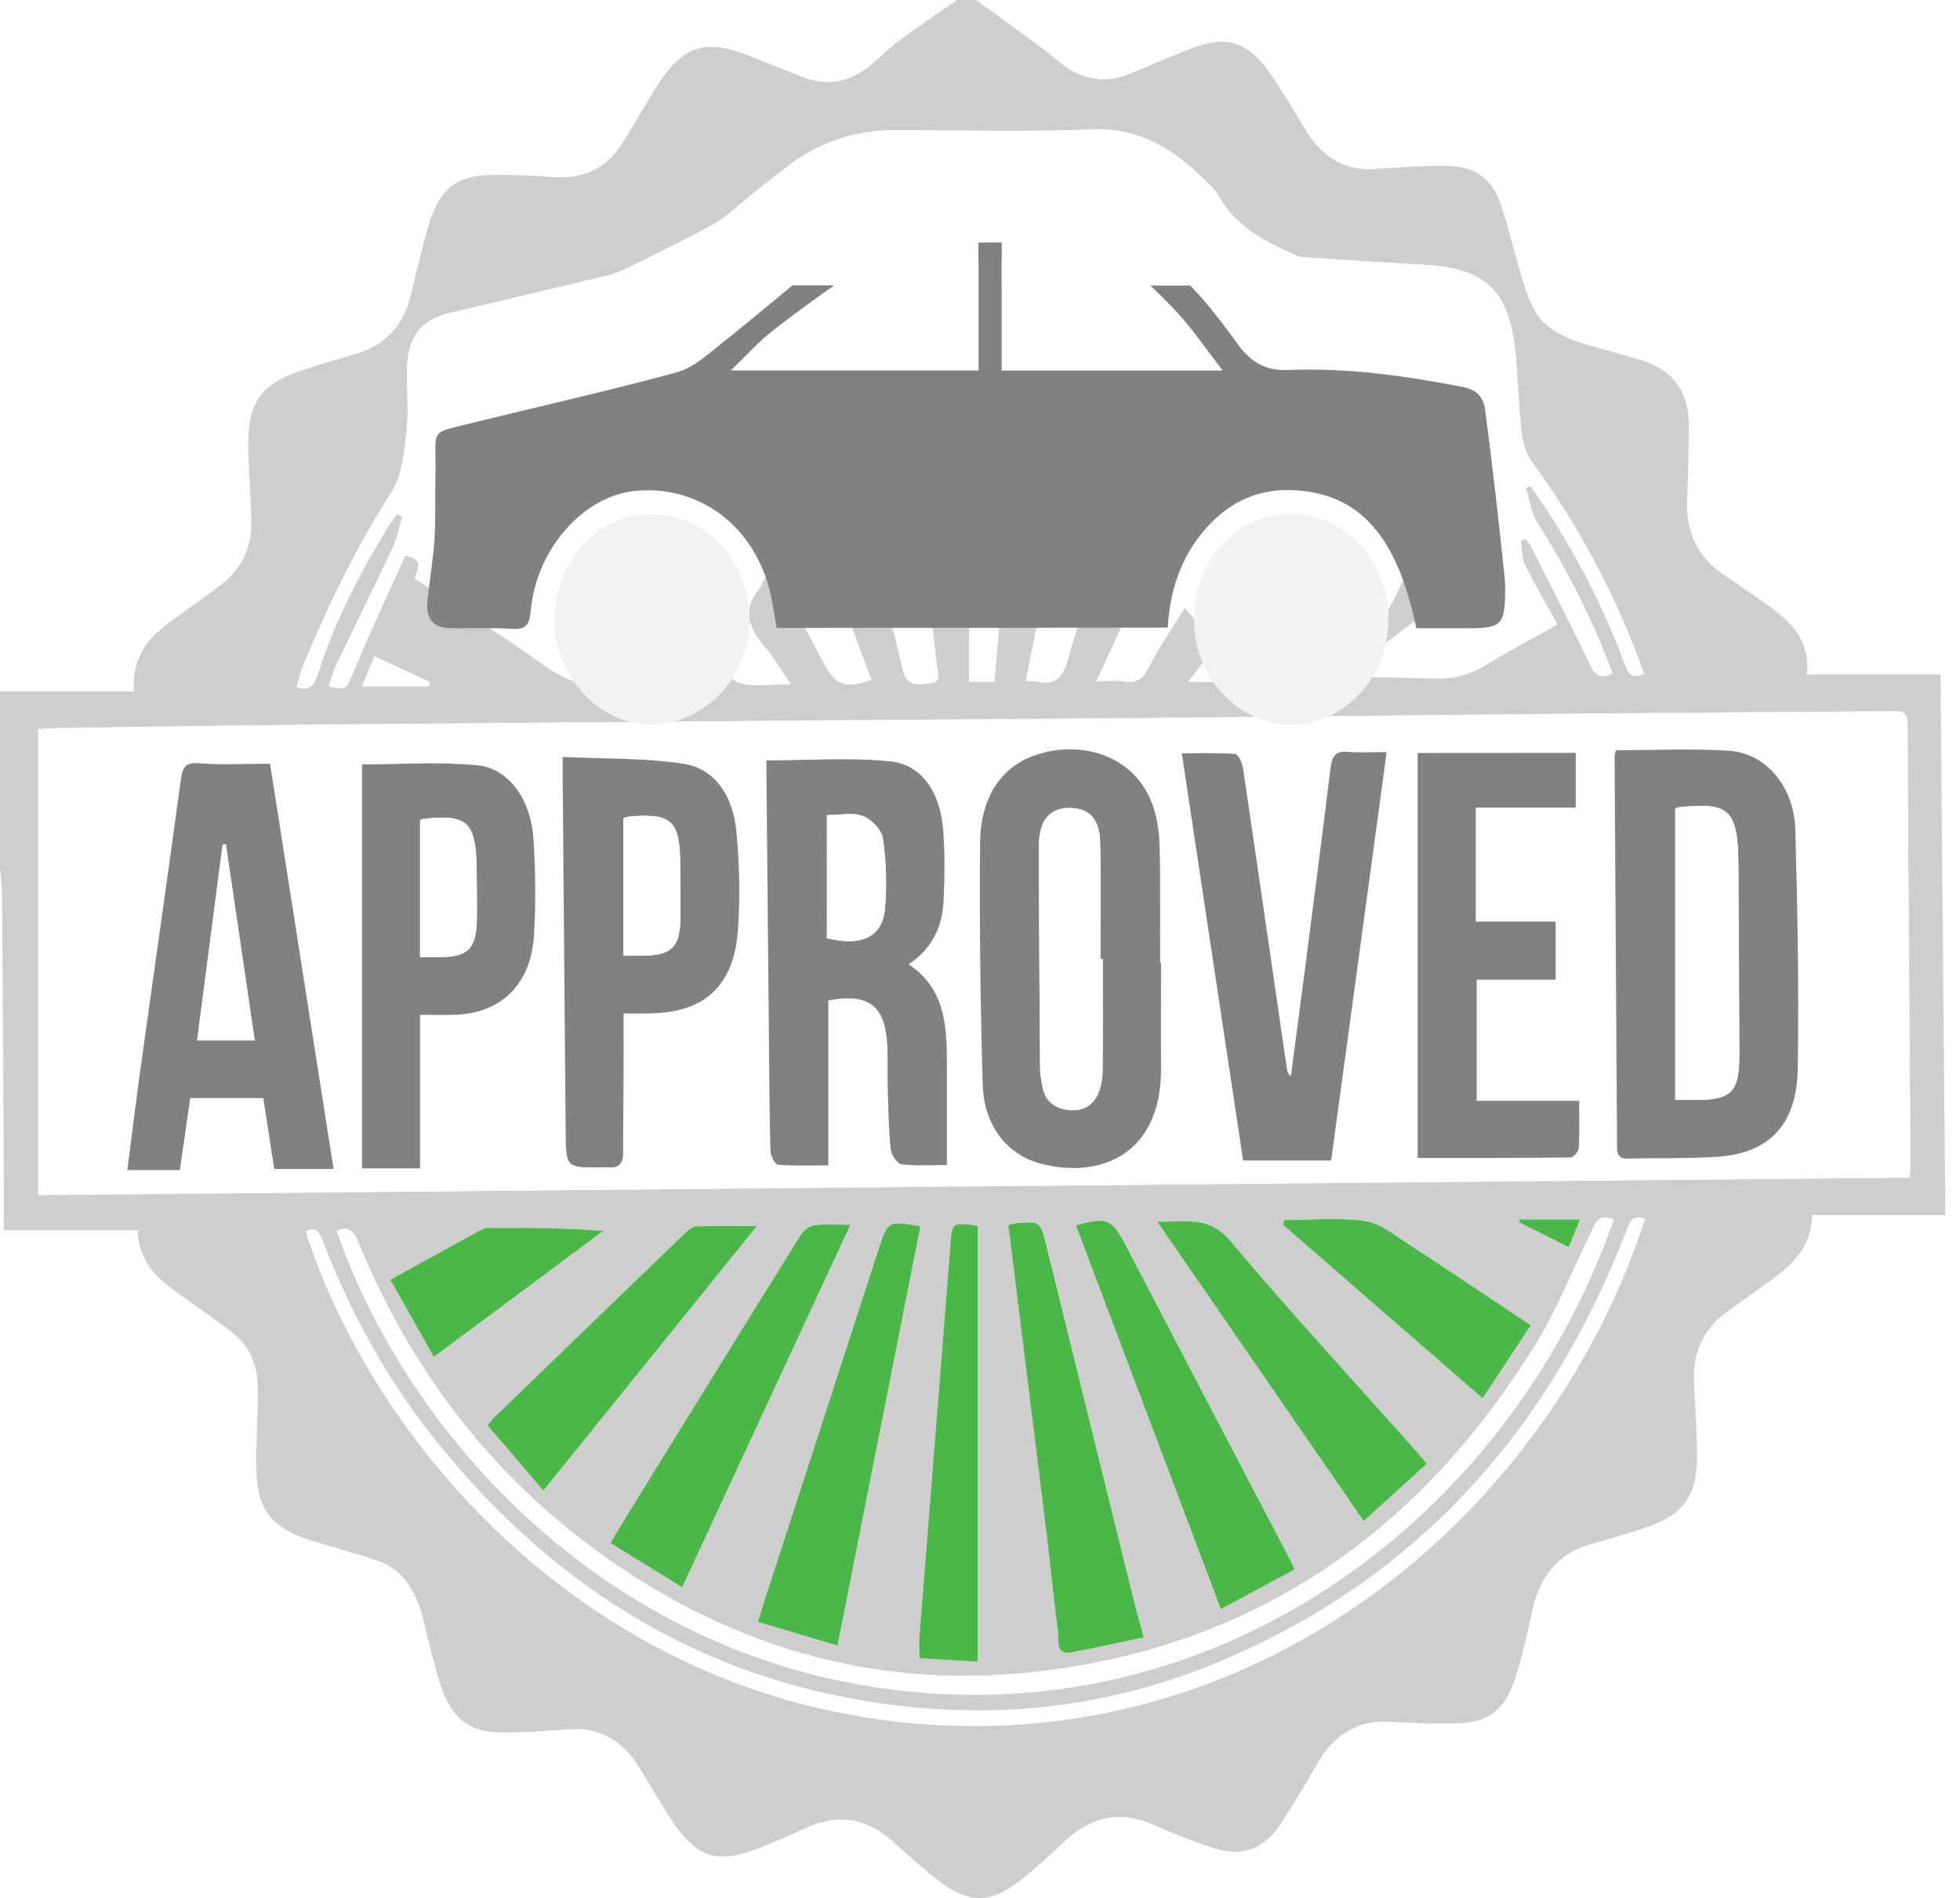 <svg width="95" height="92" viewBox="0 0 95 92" fill="none" xmlns="http://www.w3.org/2000/svg">
<path d="M0 42.02C0 39.187 0 36.353 0 33.514C2.142 33.514 4.288 33.514 6.486 33.514C6.389 31.851 7.178 30.936 8.187 30.187C9.032 29.56 9.898 28.967 10.739 28.324C11.732 27.564 12.224 26.511 12.183 25.191C12.148 24.026 12.055 22.862 12.035 21.698C12.004 19.568 12.583 18.681 14.463 18.01C15.411 17.672 16.384 17.428 17.348 17.123C18.685 16.702 19.556 15.787 19.914 14.306C20.191 13.153 20.457 11.994 20.796 10.863C21.293 9.183 22.128 8.512 23.742 8.484C24.741 8.467 25.745 8.495 26.739 8.578C28.153 8.695 29.321 8.262 30.146 6.97C30.684 6.127 31.176 5.246 31.703 4.392C33.071 2.185 34.106 1.824 36.396 2.739C37.262 3.083 38.123 3.438 38.999 3.765C40.193 4.209 41.274 3.942 42.252 3.122C42.678 2.767 43.067 2.351 43.508 2.024C44.45 1.331 45.419 0.671 46.382 0C46.689 0 46.996 0 47.304 0C48.38 0.782 49.461 1.564 50.532 2.351C50.808 2.556 51.064 2.784 51.331 3C52.397 3.876 53.554 4.087 54.81 3.56C55.788 3.15 56.767 2.723 57.755 2.346C59.492 1.691 60.486 2.013 61.588 3.599C62.203 4.486 62.746 5.434 63.314 6.355C64.108 7.635 65.184 8.284 66.634 8.19C67.787 8.112 68.94 8.035 70.093 8.035C71.215 8.04 72.188 8.473 72.649 9.665C72.982 10.53 73.192 11.445 73.448 12.343C74.253 15.166 74.324 15.992 77.332 16.829C78.1 17.045 78.874 17.245 79.637 17.489C81.046 17.949 81.861 18.942 81.856 20.589C81.851 21.808 81.825 23.034 81.774 24.254C81.712 25.812 82.296 26.993 83.5 27.83C84.192 28.307 84.894 28.773 85.58 29.261C86.723 30.071 87.758 30.958 87.573 32.693C89.766 32.693 91.882 32.693 94.054 32.693C94.131 41.416 94.213 50.088 94.29 58.899C92.092 58.899 89.976 58.899 87.84 58.899C87.778 60.474 86.871 61.289 85.877 62.026C85.135 62.575 84.371 63.091 83.633 63.64C82.583 64.427 82.055 65.509 82.107 66.906C82.153 68.07 82.245 69.235 82.255 70.399C82.281 72.468 81.661 73.388 79.837 74.015C78.956 74.32 78.064 74.58 77.173 74.824C75.6 75.257 74.652 76.322 74.278 78.029C74.043 79.111 73.797 80.192 73.474 81.24C72.982 82.848 72.178 83.497 70.63 83.535C69.555 83.563 68.474 83.519 67.398 83.458C65.799 83.364 64.636 84.079 63.811 85.543C63.248 86.535 62.658 87.517 62.033 88.46C61.234 89.663 60.123 90.012 58.831 89.585C57.853 89.258 56.885 88.886 55.937 88.46C54.277 87.705 52.842 88.055 51.526 89.319C50.834 89.979 50.122 90.628 49.374 91.204C47.995 92.269 46.94 92.263 45.552 91.199C44.758 90.589 44.004 89.918 43.251 89.241C41.976 88.094 40.597 87.9 39.081 88.593C38.276 88.964 37.467 89.319 36.647 89.629C34.736 90.361 33.717 90.007 32.538 88.199C32.005 87.384 31.519 86.53 31.006 85.698C30.202 84.395 29.111 83.713 27.63 83.818C26.554 83.896 25.478 83.979 24.402 83.979C22.748 83.979 21.882 83.319 21.339 81.628C21.006 80.586 20.77 79.504 20.498 78.434C20.166 77.098 19.515 76.05 18.239 75.623C17.209 75.279 16.164 75.007 15.129 74.68C13.003 74.015 12.383 73.1 12.419 70.704C12.434 69.568 12.496 68.425 12.496 67.289C12.496 66.202 12.122 65.265 11.297 64.616C10.554 64.028 9.77 63.496 8.997 62.953C7.869 62.154 6.732 61.367 6.665 59.626C4.488 59.626 2.377 59.626 0.184 59.626C0.184 58.522 0.19 57.502 0.184 56.481C0.159 52.068 0.128 47.648 0.097 43.234C0.092 42.841 0.031 42.43 0 42.02ZM92.564 57.08C92.579 56.714 92.599 56.498 92.599 56.282C92.548 49.229 92.487 42.17 92.456 35.117C92.451 34.484 92.174 34.473 91.739 34.479C87.543 34.518 83.347 34.534 79.151 34.573C70.897 34.651 62.648 34.739 54.395 34.817C50.808 34.85 47.222 34.867 43.636 34.895C34.152 34.967 24.664 35.039 15.181 35.128C11 35.166 6.819 35.239 2.639 35.3C2.341 35.305 2.044 35.338 1.85 35.349C1.85 42.913 1.85 50.365 1.85 57.929C32.154 57.64 62.315 57.363 92.564 57.08ZM79.683 32.649C78.356 28.912 76.543 25.518 74.263 22.407C73.996 22.047 73.822 21.542 73.766 21.082C73.628 19.929 73.576 18.759 73.494 17.594C73.254 14.151 72.137 12.992 68.955 12.831C67.013 12.731 65.072 12.593 63.13 12.465C63.032 12.46 62.935 12.426 62.843 12.387C61.367 11.739 59.928 11.04 59.047 9.471C58.852 9.127 58.524 8.861 58.242 8.584C56.726 7.109 55.071 6.177 52.909 6.271C49.753 6.41 46.592 6.321 43.436 6.31C41.443 6.305 39.639 6.898 38.031 8.168C37.452 8.628 36.868 9.083 36.289 9.543C35.735 9.981 35.223 10.508 34.618 10.846C33.281 11.595 31.903 12.255 30.53 12.931C30.182 13.103 29.823 13.264 29.454 13.352C26.903 13.968 24.346 14.567 21.79 15.171C20.411 15.498 19.766 16.308 19.73 17.849C19.704 18.875 19.817 19.918 19.704 20.932C19.587 21.93 19.484 23.062 18.982 23.843C17.307 26.461 15.939 29.244 14.74 32.139C14.586 32.505 14.499 32.904 14.371 33.303C15.027 33.547 15.257 33.142 15.401 32.682C16.205 30.137 17.414 27.825 18.772 25.59C18.915 25.352 19.084 25.136 19.243 24.908C19.325 24.953 19.412 24.997 19.494 25.047C19.346 25.54 19.259 26.067 19.044 26.522C18.126 28.474 17.174 30.409 16.241 32.355C16.108 32.638 16.036 32.959 15.934 33.27C16.83 33.47 16.769 33.425 17.174 32.455C17.957 30.57 18.833 28.729 19.643 26.932C20.591 27.11 20.227 27.62 20.099 28.036C22.235 29.461 24.361 30.808 26.416 32.278C27.43 33.004 28.45 33.348 29.654 33.231C30.499 33.154 31.355 33.215 32.339 33.215C32.021 32.843 31.847 32.644 31.703 32.472C32.426 32.266 33.112 32.139 33.748 31.867C34.178 31.684 34.434 31.717 34.746 32.089C35.085 32.488 35.459 33.02 35.889 33.12C36.606 33.292 37.385 33.165 38.323 33.165C37.841 32.461 37.518 31.889 37.108 31.407C36.325 30.497 35.894 29.594 36.827 28.507C36.893 28.429 36.898 28.296 36.96 28.207C37.088 28.024 37.231 27.858 37.365 27.686C37.523 27.847 37.728 27.98 37.831 28.18C38.517 29.45 39.178 30.736 39.855 32.011C40.5 33.237 40.889 33.392 42.237 32.954C41.591 31.241 40.951 29.533 40.259 27.692C40.925 27.692 41.458 27.725 41.986 27.681C42.467 27.642 42.657 27.853 42.77 28.34C43.082 29.743 43.446 31.135 43.779 32.533C43.979 33.359 44.609 33.142 45.091 33.115C45.675 33.081 45.439 32.555 45.398 32.205C45.234 30.73 45.044 29.256 44.86 27.742C45.598 27.742 46.254 27.742 46.976 27.742C46.976 29.522 46.976 31.257 46.976 33.048C47.411 33.048 47.78 33.048 48.195 33.048C48.349 31.246 48.492 29.511 48.641 27.742C49.358 27.742 50.014 27.742 50.778 27.742C50.419 29.516 50.071 31.235 49.717 33.004C49.958 33.02 50.137 33.009 50.306 33.048C51.141 33.226 51.531 32.821 51.761 31.956C52.099 30.675 52.55 29.433 52.986 28.185C53.057 27.986 53.298 27.731 53.477 27.72C54.133 27.664 54.799 27.697 55.593 27.697C54.748 29.533 53.959 31.246 53.145 33.015C53.662 33.015 54.077 32.954 54.471 33.032C55.122 33.159 55.419 32.854 55.721 32.261C56.213 31.302 56.833 30.42 57.422 29.466C57.976 30.115 58.457 30.675 58.959 31.268C58.591 31.751 58.155 32.316 57.597 33.043C58.478 33.043 59.088 33.07 59.697 33.032C60.097 33.004 60.614 33.026 60.87 32.776C61.378 32.283 61.875 32.217 62.484 32.333C62.782 32.388 63.099 32.344 63.401 32.294C65.584 31.928 66.962 30.481 67.869 28.396C67.982 28.13 68.217 27.747 68.412 27.731C69.442 27.664 70.482 27.697 71.517 27.697C71.532 27.758 71.547 27.825 71.558 27.886C69.406 29.494 67.254 31.096 65.102 32.705C66.624 32.865 68.079 32.826 69.534 32.882C70.441 32.915 71.24 32.705 72.024 32.228C73.131 31.557 74.273 30.947 75.482 30.27C74.919 29.244 74.376 28.335 73.915 27.381C73.751 27.043 73.766 26.599 73.699 26.2C73.781 26.178 73.868 26.156 73.95 26.128C74.053 26.278 74.176 26.416 74.258 26.577C75.201 28.451 76.159 30.32 77.065 32.211C77.332 32.766 77.609 32.926 78.157 32.638C77.178 30.004 75.933 27.586 74.488 25.28C74.201 24.82 74.125 24.198 73.956 23.649C74.032 23.622 74.109 23.588 74.181 23.561C76.056 26.189 77.567 29.039 78.725 32.117C78.905 32.555 79.048 32.971 79.683 32.649ZM78.218 59.11C77.424 58.766 77.275 59.393 77.029 59.903C76.174 61.672 75.441 63.524 74.422 65.176C68.591 74.614 60.414 79.954 49.983 81.057C42.268 81.872 35.161 79.787 28.762 75.052C23.665 71.281 19.858 66.307 17.358 60.185C17.133 59.626 16.866 59.404 16.323 59.664C19.981 70.211 30.725 81.739 46.484 82.133C61.101 82.499 73.551 72.479 78.218 59.11ZM79.73 59.088C79.115 58.833 78.992 59.254 78.823 59.692C74.944 69.717 68.34 76.726 58.949 80.613C54.072 82.632 49.01 83.281 43.83 82.715C34.608 81.706 27.02 77.275 21.001 69.679C18.762 66.856 17.015 63.69 15.683 60.258C15.524 59.842 15.385 59.393 14.822 59.692C18.239 70.416 29.536 83.347 46.638 83.657C62.566 83.946 75.364 72.579 79.73 59.088ZM48.882 59.382C49.517 64.488 50.142 69.518 50.762 74.547C50.947 76.055 51.08 77.575 51.29 79.083C51.346 79.477 51.136 80.242 51.935 80.092C53.057 79.887 54.174 79.632 55.445 79.366C55.25 78.634 55.071 78.013 54.917 77.386C53.519 71.736 52.125 66.08 50.736 60.429C50.434 59.204 50.439 59.199 49.256 59.293C49.158 59.304 49.061 59.337 48.882 59.382ZM40.597 79.765C41.95 72.922 43.282 66.18 44.614 59.437C43.021 59.165 43.036 59.171 42.554 60.651C40.72 66.307 38.881 71.958 37.047 77.614C36.95 77.913 36.862 78.223 36.745 78.617C38.072 79.011 39.296 79.377 40.597 79.765ZM62.746 76.072C62.612 75.795 62.546 75.645 62.469 75.501C59.846 70.483 57.223 65.464 54.599 60.441C53.887 59.071 53.682 58.971 52.145 59.393C54.477 65.57 56.803 71.73 59.169 77.996C60.414 77.325 61.547 76.715 62.746 76.072ZM41.217 59.37C40.541 59.37 40.003 59.326 39.475 59.393C39.24 59.42 38.958 59.626 38.825 59.842C36.176 64.095 33.543 68.353 30.909 72.617C30.484 73.305 30.074 73.993 29.587 74.791C30.776 75.529 31.893 76.216 33.066 76.937C35.797 71.054 38.471 65.293 41.217 59.37ZM69.145 70.954C68.924 70.682 68.812 70.532 68.694 70.399C65.666 67 62.577 63.662 59.646 60.163C58.586 58.899 57.464 59.265 56.085 59.21C59.482 64.139 62.761 68.886 66.096 73.726C67.141 72.778 68.115 71.891 69.145 70.954ZM26.344 72.251C29.854 67.893 33.209 63.734 36.683 59.426C35.556 59.426 34.665 59.409 33.773 59.437C33.594 59.443 33.389 59.587 33.245 59.725C30.161 62.697 27.082 65.675 24.003 68.653C23.859 68.791 23.736 68.963 23.634 69.08C24.541 70.139 25.407 71.153 26.344 72.251ZM47.396 80.547C47.396 73.41 47.396 66.401 47.396 59.42C46.187 59.243 46.156 59.26 46.084 60.174C45.577 66.529 45.07 72.889 44.573 79.244C44.542 79.615 44.568 79.992 44.568 80.375C45.567 80.436 46.484 80.491 47.396 80.547ZM62.249 59.138C62.223 59.21 62.203 59.282 62.177 59.354C65.379 62.137 68.581 64.921 71.855 67.771C72.654 66.557 73.402 65.425 74.191 64.233C72.137 62.864 70.205 61.561 68.253 60.291C67.582 59.858 66.89 59.287 66.158 59.182C64.877 59.01 63.555 59.138 62.249 59.138ZM18.926 62.032C19.658 63.335 20.324 64.511 21.031 65.769C23.818 63.696 26.534 61.683 29.244 59.664C27.338 59.52 25.524 59.515 23.706 59.52C23.583 59.52 23.444 59.542 23.337 59.603C21.902 60.385 20.473 61.178 18.926 62.032ZM17.558 33.27C18.762 33.27 19.776 33.27 20.791 33.27C20.801 33.198 20.816 33.126 20.826 33.054C19.955 32.649 19.084 32.244 18.147 31.812C17.942 32.316 17.763 32.754 17.558 33.27ZM76.041 60.452C76.23 59.975 76.404 59.542 76.579 59.104C75.534 59.104 74.596 59.104 73.653 59.104C73.648 59.154 73.638 59.199 73.633 59.248C74.401 59.637 75.18 60.025 76.041 60.452Z" fill="#CECECE"/>
<path d="M92.566 57.08C62.322 57.363 32.161 57.64 1.852 57.923C1.852 50.36 1.852 42.901 1.852 35.344C2.046 35.333 2.343 35.294 2.641 35.294C6.821 35.233 11.002 35.161 15.182 35.122C24.666 35.033 34.154 34.967 43.638 34.889C47.224 34.861 50.81 34.845 54.397 34.811C62.65 34.734 70.899 34.645 79.153 34.567C83.349 34.529 87.545 34.512 91.741 34.473C92.176 34.468 92.453 34.479 92.458 35.111C92.494 42.164 92.55 49.223 92.601 56.276C92.601 56.498 92.581 56.714 92.566 57.08ZM45.897 56.47C45.897 54.834 45.897 53.321 45.897 51.801C45.902 49.866 45.887 47.942 44.037 46.744C45.154 46.001 45.661 44.959 45.733 43.711C45.794 42.574 45.8 41.432 45.723 40.295C45.595 38.438 44.698 37.063 43.171 36.907C41.204 36.702 39.201 36.858 37.151 36.858C37.151 37.107 37.151 37.406 37.151 37.706C37.192 42.07 37.233 46.428 37.274 50.792C37.29 52.461 37.3 54.125 37.346 55.794C37.351 56.027 37.566 56.442 37.705 56.453C38.509 56.514 39.319 56.487 40.149 56.487C40.149 53.725 40.149 51.103 40.149 48.491C42.229 48.114 42.987 48.796 43.018 50.992C43.028 51.629 43.018 52.273 43.033 52.91C43.064 53.853 43.074 54.801 43.176 55.733C43.207 55.999 43.504 56.415 43.709 56.437C44.493 56.52 45.287 56.47 45.897 56.47ZM78.343 36.364C78.292 36.503 78.261 36.558 78.261 36.608C78.302 42.94 78.348 49.267 78.379 55.6C78.379 56.043 78.553 56.171 78.937 56.16C80.372 56.121 81.812 56.165 83.246 56.071C85.757 55.905 87.099 54.513 87.14 51.796C87.196 47.936 87.13 44.077 87.022 40.218C86.961 38.122 85.598 36.503 83.815 36.392C82.011 36.27 80.188 36.364 78.343 36.364ZM56.282 46.667C56.267 46.667 56.251 46.667 56.236 46.667C56.236 45.752 56.236 44.831 56.236 43.916C56.231 42.974 56.236 42.025 56.215 41.083C56.185 39.924 55.975 38.809 55.268 37.894C54.14 36.431 52.06 35.931 50.114 36.63C48.546 37.19 47.531 38.654 47.511 40.833C47.475 44.748 47.526 48.663 47.639 52.578C47.695 54.529 48.802 55.971 50.452 56.404C53.321 57.158 56.318 55.966 56.282 51.751C56.267 50.055 56.282 48.358 56.282 46.667ZM16.171 56.664C15.126 49.999 14.101 43.456 13.097 37.013C11.837 37.013 10.735 37.074 9.649 36.991C9.024 36.941 8.86 37.151 8.778 37.767C8.153 42.38 7.487 46.983 6.847 51.591C6.616 53.254 6.411 54.918 6.181 56.709C7.098 56.709 7.897 56.709 8.727 56.709C8.896 55.522 9.065 54.363 9.229 53.221C10.479 53.221 11.622 53.221 12.769 53.221C12.949 54.396 13.123 55.516 13.302 56.659C14.265 56.664 15.172 56.664 16.171 56.664ZM67.215 36.453C66.513 36.453 65.904 36.492 65.299 36.442C64.73 36.397 64.561 36.652 64.49 37.229C64.07 40.667 63.619 44.099 63.178 47.537C62.978 49.079 62.773 50.626 62.568 52.167C62.42 52.045 62.394 51.94 62.379 51.834C61.672 46.955 60.97 42.075 60.242 37.196C60.206 36.952 60.007 36.553 59.863 36.547C59.033 36.486 58.193 36.514 57.281 36.514C58.285 43.19 59.269 49.722 60.253 56.248C61.718 56.248 63.086 56.248 64.52 56.248C65.427 49.639 66.314 43.096 67.215 36.453ZM20.357 56.631C20.357 54.152 20.357 51.724 20.357 49.184C20.982 49.184 21.541 49.201 22.099 49.178C24.307 49.09 25.732 47.703 25.88 45.319C25.977 43.772 25.952 42.208 25.854 40.656C25.732 38.754 24.666 37.24 23.144 37.09C21.274 36.907 19.378 37.046 17.544 37.046C17.544 43.523 17.544 50.082 17.544 56.625C18.559 56.631 19.425 56.631 20.357 56.631ZM30.23 49.123C30.834 49.123 31.321 49.145 31.808 49.117C34.236 49.001 35.594 47.703 35.778 45.092C35.891 43.495 35.855 41.865 35.696 40.273C35.538 38.632 34.697 37.273 33.13 37.029C31.224 36.736 29.277 36.797 27.284 36.702C27.284 37.246 27.284 37.545 27.284 37.85C27.33 43.517 27.376 49.184 27.427 54.846C27.443 56.609 27.448 56.609 29.113 56.592C29.241 56.592 29.369 56.581 29.497 56.592C29.974 56.636 30.214 56.426 30.214 55.888C30.214 54.618 30.23 53.343 30.235 52.073C30.23 51.125 30.23 50.188 30.23 49.123ZM76.381 36.492C73.758 36.492 71.181 36.492 68.716 36.492C68.716 43.112 68.716 49.594 68.716 56.121C71.278 56.121 73.707 56.126 76.13 56.099C76.268 56.099 76.514 55.81 76.524 55.644C76.57 54.907 76.545 54.169 76.545 53.354C74.849 53.354 73.245 53.354 71.58 53.354C71.58 51.385 71.58 49.489 71.58 47.482C72.912 47.482 74.183 47.482 75.407 47.482C75.407 46.495 75.407 45.619 75.407 44.665C74.07 44.665 72.8 44.665 71.534 44.665C71.534 42.796 71.534 41.011 71.534 39.142C73.184 39.142 74.762 39.142 76.381 39.142C76.381 38.188 76.381 37.318 76.381 36.492Z" fill="white"/>
<path d="M79.677 32.649C79.042 32.976 78.893 32.56 78.729 32.117C77.572 29.039 76.055 26.189 74.185 23.561C74.108 23.588 74.031 23.622 73.96 23.649C74.134 24.198 74.206 24.819 74.492 25.279C75.937 27.586 77.182 29.998 78.161 32.638C77.612 32.92 77.336 32.765 77.069 32.211C76.163 30.314 75.204 28.451 74.262 26.577C74.18 26.416 74.057 26.278 73.954 26.128C73.872 26.15 73.785 26.172 73.703 26.2C73.77 26.594 73.755 27.037 73.918 27.381C74.385 28.335 74.923 29.244 75.486 30.27C74.282 30.952 73.14 31.556 72.028 32.227C71.244 32.704 70.445 32.915 69.538 32.882C68.083 32.826 66.628 32.865 65.106 32.704C67.258 31.096 69.41 29.494 71.562 27.886C71.546 27.825 71.531 27.758 71.521 27.697C70.486 27.697 69.446 27.664 68.416 27.73C68.221 27.741 67.991 28.13 67.873 28.396C66.966 30.486 65.583 31.928 63.405 32.294C63.103 32.344 62.78 32.394 62.488 32.333C61.874 32.216 61.377 32.283 60.874 32.776C60.618 33.026 60.106 33.009 59.701 33.031C59.092 33.07 58.477 33.042 57.601 33.042C58.159 32.316 58.595 31.75 58.964 31.268C58.461 30.675 57.98 30.115 57.426 29.466C56.832 30.425 56.217 31.307 55.725 32.261C55.423 32.848 55.126 33.153 54.475 33.031C54.081 32.954 53.666 33.015 53.148 33.015C53.963 31.246 54.752 29.532 55.597 27.697C54.798 27.697 54.137 27.664 53.481 27.719C53.302 27.736 53.056 27.985 52.99 28.185C52.554 29.433 52.103 30.675 51.765 31.956C51.535 32.821 51.145 33.22 50.31 33.048C50.141 33.015 49.962 33.02 49.721 33.004C50.08 31.235 50.423 29.516 50.782 27.741C50.013 27.741 49.362 27.741 48.645 27.741C48.496 29.516 48.348 31.246 48.199 33.048C47.784 33.048 47.416 33.048 46.98 33.048C46.98 31.257 46.98 29.521 46.98 27.741C46.258 27.741 45.602 27.741 44.864 27.741C45.048 29.261 45.238 30.73 45.402 32.205C45.443 32.549 45.679 33.076 45.095 33.115C44.613 33.142 43.983 33.359 43.783 32.532C43.45 31.135 43.086 29.743 42.774 28.34C42.666 27.852 42.471 27.642 41.99 27.68C41.462 27.725 40.929 27.692 40.263 27.692C40.955 29.532 41.6 31.24 42.241 32.954C40.888 33.392 40.504 33.237 39.858 32.011C39.182 30.736 38.521 29.449 37.835 28.18C37.727 27.985 37.527 27.852 37.369 27.686C37.23 27.858 37.087 28.024 36.964 28.207C36.902 28.296 36.897 28.429 36.831 28.507C35.898 29.593 36.328 30.497 37.112 31.407C37.522 31.884 37.845 32.455 38.327 33.164C37.394 33.164 36.615 33.286 35.893 33.12C35.463 33.015 35.084 32.488 34.751 32.089C34.438 31.717 34.182 31.689 33.752 31.867C33.116 32.133 32.43 32.266 31.707 32.471C31.851 32.643 32.025 32.843 32.343 33.214C31.359 33.214 30.503 33.148 29.658 33.231C28.454 33.347 27.434 33.004 26.42 32.277C24.366 30.808 22.239 29.46 20.103 28.035C20.231 27.614 20.6 27.104 19.647 26.932C18.837 28.729 17.961 30.569 17.177 32.455C16.773 33.425 16.834 33.469 15.938 33.27C16.04 32.954 16.112 32.638 16.245 32.355C17.172 30.409 18.13 28.479 19.047 26.522C19.263 26.067 19.35 25.54 19.498 25.047C19.416 25.002 19.329 24.958 19.247 24.908C19.088 25.135 18.919 25.352 18.776 25.59C17.418 27.825 16.209 30.137 15.405 32.682C15.261 33.142 15.031 33.553 14.375 33.303C14.503 32.898 14.59 32.505 14.744 32.139C15.948 29.25 17.311 26.466 18.986 23.843C19.488 23.061 19.591 21.93 19.708 20.932C19.826 19.918 19.708 18.881 19.734 17.849C19.775 16.313 20.415 15.498 21.794 15.171C24.35 14.566 26.907 13.973 29.458 13.352C29.827 13.263 30.186 13.103 30.534 12.931C31.902 12.249 33.285 11.594 34.623 10.846C35.227 10.508 35.739 9.981 36.293 9.543C36.872 9.083 37.456 8.628 38.035 8.168C39.643 6.892 41.447 6.299 43.44 6.31C46.601 6.321 49.762 6.404 52.913 6.271C55.075 6.177 56.73 7.108 58.246 8.583C58.533 8.861 58.856 9.127 59.051 9.471C59.932 11.04 61.371 11.739 62.847 12.387C62.939 12.426 63.037 12.459 63.134 12.465C65.076 12.592 67.017 12.731 68.959 12.831C72.141 12.992 73.258 14.151 73.498 17.594C73.58 18.759 73.632 19.928 73.77 21.082C73.826 21.542 74.001 22.047 74.267 22.407C76.537 25.518 78.355 28.906 79.677 32.649ZM37.635 26.311C43.962 26.311 50.249 26.311 56.591 26.311C56.694 24.52 57.227 22.928 58.344 21.614C59.481 20.278 60.88 19.59 62.586 19.646C65.829 19.757 67.704 21.797 68.641 26.344C69.441 26.344 70.26 26.344 71.075 26.344C72.817 26.344 72.955 26.2 72.945 24.281C72.945 23.921 72.889 23.561 72.848 23.206C72.75 22.274 72.658 21.343 72.546 20.416C72.361 18.853 72.182 17.284 71.966 15.725C71.879 15.093 71.521 14.766 70.885 14.644C68.078 14.101 65.26 13.707 62.406 13.823C61.377 13.868 60.644 13.474 60.024 12.62C59.322 11.661 58.61 10.707 57.806 9.859C56.74 8.739 55.618 7.624 53.984 7.624C50.341 7.613 46.693 7.674 43.05 7.613C41.78 7.591 40.663 7.885 39.664 8.689C38.106 9.948 36.58 11.256 35.012 12.498C34.32 13.042 33.613 13.707 32.819 13.929C29.591 14.816 26.328 15.537 23.085 16.341C20.661 16.94 21.158 16.552 21.097 18.964C21.071 19.989 21.117 21.021 21.051 22.041C20.984 23.067 20.795 24.087 20.702 25.113C20.625 25.956 21.076 26.328 21.819 26.339C22.818 26.35 23.823 26.311 24.822 26.372C25.436 26.411 25.651 26.217 25.713 25.523C25.974 22.485 28.316 19.879 30.877 19.674C33.926 19.435 36.533 21.398 37.307 24.542C37.445 25.091 37.517 25.673 37.635 26.311ZM31.677 20.805C29.043 20.744 26.922 22.973 26.871 25.862C26.82 28.573 28.946 30.947 31.472 30.991C34.079 31.035 36.241 28.828 36.323 26.039C36.41 23.222 34.32 20.866 31.677 20.805ZM62.632 20.794C59.973 20.782 57.888 23.023 57.872 25.895C57.857 28.679 59.983 30.985 62.575 30.991C65.163 31.002 67.289 28.717 67.304 25.917C67.315 23.122 65.209 20.805 62.632 20.794Z" fill="white"/>
<path d="M78.216 59.11C73.548 72.479 61.098 82.504 46.481 82.138C30.722 81.745 19.978 70.217 16.32 59.67C16.863 59.409 17.125 59.637 17.355 60.191C19.855 66.313 23.662 71.287 28.76 75.057C35.159 79.787 42.265 81.878 49.981 81.063C60.412 79.959 68.594 74.619 74.419 65.182C75.439 63.535 76.171 61.677 77.027 59.908C77.278 59.393 77.421 58.766 78.216 59.11Z" fill="white"/>
<path d="M79.728 59.088C75.358 72.579 62.565 83.94 46.636 83.652C29.535 83.341 18.238 70.416 14.82 59.687C15.384 59.387 15.522 59.836 15.681 60.252C17.008 63.684 18.76 66.851 20.999 69.673C27.019 77.264 34.602 81.695 43.829 82.709C49.008 83.275 54.07 82.626 58.948 80.608C68.339 76.726 74.943 69.712 78.821 59.687C78.99 59.254 79.113 58.833 79.728 59.088Z" fill="white"/>
<path d="M48.875 59.382C49.054 59.337 49.152 59.304 49.249 59.293C50.432 59.199 50.427 59.199 50.73 60.429C52.123 66.085 53.517 71.736 54.91 77.386C55.064 78.013 55.243 78.634 55.438 79.366C54.167 79.632 53.05 79.887 51.928 80.092C51.129 80.242 51.339 79.477 51.283 79.083C51.073 77.575 50.94 76.055 50.755 74.547C50.135 69.518 49.51 64.489 48.875 59.382Z" fill="#4BB748"/>
<path d="M40.595 79.765C39.294 79.377 38.069 79.011 36.742 78.617C36.86 78.224 36.947 77.913 37.044 77.614C38.879 71.958 40.723 66.307 42.552 60.651C43.034 59.171 43.018 59.165 44.612 59.437C43.28 66.18 41.947 72.923 40.595 79.765Z" fill="#4BB748"/>
<path d="M62.749 76.072C61.55 76.715 60.417 77.325 59.172 77.996C56.806 71.73 54.48 65.57 52.148 59.393C53.691 58.971 53.89 59.071 54.602 60.441C57.221 65.464 59.849 70.483 62.472 75.501C62.549 75.645 62.615 75.795 62.749 76.072Z" fill="#4BB748"/>
<path d="M41.216 59.37C38.47 65.292 35.795 71.054 33.065 76.937C31.891 76.21 30.775 75.523 29.586 74.791C30.073 73.993 30.483 73.299 30.908 72.617C33.541 68.353 36.175 64.089 38.823 59.842C38.956 59.625 39.243 59.42 39.474 59.392C40.002 59.32 40.54 59.37 41.216 59.37Z" fill="#4BB748"/>
<path d="M69.15 70.954C68.121 71.891 67.147 72.778 66.097 73.727C62.762 68.891 59.483 64.139 56.086 59.21C57.464 59.265 58.586 58.894 59.647 60.163C62.577 63.657 65.672 66.995 68.695 70.4C68.817 70.538 68.93 70.688 69.15 70.954Z" fill="#4BB748"/>
<path d="M26.338 72.251C25.4 71.154 24.535 70.139 23.633 69.085C23.735 68.969 23.853 68.797 24.002 68.658C27.081 65.681 30.16 62.697 33.244 59.731C33.388 59.592 33.593 59.448 33.772 59.443C34.663 59.415 35.555 59.431 36.682 59.431C33.203 63.74 29.853 67.899 26.338 72.251Z" fill="#4BB748"/>
<path d="M47.393 80.547C46.481 80.491 45.564 80.436 44.565 80.375C44.565 79.992 44.539 79.615 44.57 79.244C45.072 72.889 45.574 66.529 46.081 60.174C46.153 59.26 46.184 59.237 47.393 59.42C47.393 66.401 47.393 73.405 47.393 80.547Z" fill="#4BB748"/>
<path d="M62.246 59.137C63.553 59.137 64.875 59.004 66.16 59.187C66.893 59.293 67.585 59.858 68.256 60.296C70.208 61.566 72.139 62.869 74.194 64.239C73.41 65.431 72.657 66.562 71.858 67.776C68.579 64.926 65.382 62.143 62.18 59.359C62.2 59.287 62.226 59.209 62.246 59.137Z" fill="#4BB748"/>
<path d="M18.922 62.032C20.469 61.178 21.898 60.385 23.333 59.603C23.441 59.542 23.579 59.52 23.702 59.52C25.516 59.515 27.334 59.515 29.24 59.664C26.525 61.683 23.815 63.696 21.028 65.769C20.32 64.511 19.654 63.335 18.922 62.032Z" fill="#4BB748"/>
<path d="M17.555 33.27C17.765 32.749 17.939 32.311 18.144 31.812C19.081 32.244 19.952 32.649 20.823 33.054C20.813 33.126 20.798 33.198 20.788 33.27C19.768 33.27 18.754 33.27 17.555 33.27Z" fill="white"/>
<path d="M76.041 60.452C75.18 60.019 74.406 59.637 73.633 59.248C73.638 59.199 73.648 59.154 73.653 59.104C74.591 59.104 75.534 59.104 76.579 59.104C76.399 59.548 76.23 59.975 76.041 60.452Z" fill="#4BB748"/>
<path d="M45.896 56.47C45.287 56.47 44.492 56.52 43.709 56.437C43.504 56.415 43.206 55.999 43.176 55.733C43.073 54.796 43.063 53.853 43.032 52.91C43.012 52.273 43.022 51.635 43.017 50.992C42.986 48.796 42.223 48.114 40.148 48.491C40.148 51.103 40.148 53.725 40.148 56.487C39.318 56.487 38.508 56.52 37.704 56.454C37.566 56.443 37.35 56.027 37.345 55.794C37.294 54.13 37.289 52.461 37.274 50.792C37.233 46.428 37.192 42.07 37.151 37.706C37.146 37.407 37.151 37.107 37.151 36.858C39.205 36.858 41.203 36.702 43.171 36.907C44.697 37.068 45.594 38.438 45.722 40.295C45.799 41.427 45.794 42.575 45.732 43.711C45.661 44.964 45.158 46.001 44.036 46.744C45.881 47.942 45.896 49.866 45.896 51.801C45.896 53.321 45.896 54.84 45.896 56.47ZM40.081 45.474C41.767 45.896 42.781 45.419 42.899 44.027C42.996 42.907 42.956 41.748 42.797 40.639C42.735 40.218 42.228 39.702 41.828 39.558C41.306 39.37 40.686 39.514 40.086 39.514C40.081 41.571 40.081 43.528 40.081 45.474Z" fill="#818181"/>
<path d="M78.335 36.364C80.18 36.364 81.998 36.275 83.812 36.392C85.595 36.508 86.958 38.122 87.019 40.218C87.127 44.077 87.193 47.937 87.137 51.796C87.096 54.513 85.754 55.899 83.243 56.071C81.809 56.165 80.369 56.121 78.935 56.16C78.545 56.171 78.376 56.043 78.376 55.6C78.34 49.267 78.294 42.941 78.258 36.608C78.253 36.553 78.289 36.503 78.335 36.364ZM81.194 53.315C81.624 53.315 81.952 53.315 82.28 53.315C83.94 53.299 84.309 52.905 84.299 51.092C84.288 48.036 84.273 44.987 84.253 41.931C84.237 39.253 83.843 38.87 81.394 39.126C81.322 39.131 81.25 39.175 81.194 39.198C81.194 43.883 81.194 48.558 81.194 53.315Z" fill="#818181"/>
<path d="M56.275 46.667C56.275 48.364 56.264 50.055 56.275 51.752C56.31 55.971 53.319 57.158 50.444 56.404C48.795 55.971 47.688 54.53 47.632 52.578C47.519 48.663 47.468 44.748 47.504 40.833C47.524 38.654 48.533 37.19 50.106 36.63C52.053 35.932 54.133 36.431 55.26 37.895C55.962 38.809 56.177 39.924 56.208 41.083C56.234 42.026 56.229 42.974 56.229 43.916C56.234 44.831 56.229 45.752 56.229 46.667C56.244 46.667 56.259 46.667 56.275 46.667ZM53.447 46.484C53.406 46.484 53.37 46.484 53.329 46.484C53.329 44.599 53.359 42.713 53.319 40.828C53.293 39.675 52.765 39.148 51.807 39.164C50.834 39.181 50.347 39.785 50.352 41.066C50.357 44.615 50.383 48.169 50.408 51.718C50.408 52.045 50.465 52.384 50.531 52.705C50.66 53.31 51.023 53.648 51.582 53.77C52.709 54.008 53.421 53.321 53.436 51.896C53.462 50.088 53.447 48.286 53.447 46.484Z" fill="#818181"/>
<path d="M16.168 56.664C15.174 56.664 14.262 56.664 13.293 56.664C13.119 55.517 12.945 54.402 12.761 53.226C11.613 53.226 10.47 53.226 9.22 53.226C9.056 54.363 8.887 55.528 8.718 56.714C7.883 56.714 7.089 56.714 6.172 56.714C6.402 54.929 6.607 53.26 6.838 51.596C7.478 46.988 8.144 42.38 8.769 37.773C8.851 37.151 9.015 36.946 9.64 36.996C10.732 37.085 11.828 37.018 13.088 37.018C14.098 43.462 15.122 49.999 16.168 56.664ZM10.947 40.922C10.896 40.922 10.844 40.928 10.793 40.928C10.383 44.088 9.968 47.255 9.553 50.432C10.532 50.432 11.403 50.432 12.345 50.432C11.869 47.199 11.408 44.06 10.947 40.922Z" fill="#818181"/>
<path d="M67.21 36.453C66.309 43.096 65.422 49.645 64.52 56.249C63.086 56.249 61.713 56.249 60.253 56.249C59.269 49.728 58.285 43.19 57.281 36.514C58.193 36.514 59.033 36.481 59.863 36.547C60.007 36.558 60.207 36.958 60.242 37.196C60.965 42.07 61.667 46.955 62.379 51.835C62.394 51.94 62.42 52.046 62.569 52.168C62.773 50.626 62.978 49.079 63.178 47.538C63.619 44.1 64.07 40.667 64.49 37.229C64.561 36.653 64.731 36.398 65.299 36.442C65.899 36.492 66.508 36.453 67.21 36.453Z" fill="#818181"/>
<path d="M20.36 56.631C19.427 56.631 18.561 56.631 17.547 56.631C17.547 50.082 17.547 43.523 17.547 37.051C19.381 37.051 21.277 36.913 23.147 37.096C24.668 37.246 25.734 38.765 25.857 40.661C25.954 42.208 25.98 43.778 25.883 45.325C25.734 47.709 24.31 49.095 22.102 49.184C21.543 49.206 20.985 49.19 20.36 49.19C20.36 51.729 20.36 54.152 20.36 56.631ZM20.365 39.774C20.365 41.987 20.365 44.166 20.365 46.389C20.754 46.389 21.061 46.389 21.364 46.389C22.716 46.378 23.101 45.968 23.116 44.504C23.126 43.755 23.111 43.001 23.106 42.253C23.096 39.83 22.686 39.436 20.452 39.702C20.431 39.708 20.411 39.735 20.365 39.774Z" fill="#818181"/>
<path d="M30.224 49.123C30.224 50.188 30.23 51.125 30.224 52.062C30.219 53.332 30.199 54.607 30.204 55.877C30.204 56.42 29.963 56.626 29.487 56.581C29.359 56.57 29.231 56.581 29.102 56.581C27.442 56.598 27.432 56.598 27.417 54.835C27.366 49.168 27.325 43.506 27.273 37.839C27.273 37.54 27.273 37.235 27.273 36.691C29.266 36.786 31.213 36.73 33.119 37.019C34.687 37.257 35.527 38.621 35.686 40.262C35.845 41.854 35.881 43.484 35.768 45.081C35.584 47.698 34.231 48.996 31.797 49.107C31.316 49.14 30.829 49.123 30.224 49.123ZM30.214 46.323C30.634 46.323 30.937 46.329 31.244 46.323C32.586 46.295 32.971 45.88 32.981 44.421C32.986 43.617 32.976 42.813 32.971 42.009C32.96 39.797 32.607 39.431 30.583 39.569C30.46 39.575 30.342 39.625 30.214 39.658C30.214 41.865 30.214 44.044 30.214 46.323Z" fill="#818181"/>
<path d="M76.376 36.492C76.376 37.318 76.376 38.188 76.376 39.148C74.762 39.148 73.178 39.148 71.529 39.148C71.529 41.016 71.529 42.802 71.529 44.671C72.799 44.671 74.065 44.671 75.402 44.671C75.402 45.624 75.402 46.5 75.402 47.487C74.177 47.487 72.907 47.487 71.575 47.487C71.575 49.495 71.575 51.391 71.575 53.36C73.24 53.36 74.844 53.36 76.539 53.36C76.539 54.169 76.565 54.912 76.519 55.65C76.509 55.816 76.263 56.104 76.124 56.104C73.696 56.132 71.273 56.127 68.711 56.127C68.711 49.6 68.711 43.118 68.711 36.497C71.175 36.492 73.752 36.492 76.376 36.492Z" fill="#818181"/>
<g filter="url(#filter0_d_1905_3031)">
<path d="M37.643 26.311C37.525 25.668 37.454 25.091 37.315 24.531C36.537 21.387 33.934 19.419 30.886 19.663C28.319 19.862 25.983 22.468 25.721 25.513C25.66 26.206 25.45 26.4 24.83 26.361C23.831 26.3 22.826 26.339 21.828 26.328C21.09 26.317 20.639 25.951 20.711 25.102C20.803 24.076 20.992 23.056 21.059 22.03C21.126 21.01 21.079 19.979 21.105 18.953C21.167 16.546 20.67 16.934 23.093 16.33C26.336 15.526 29.6 14.805 32.827 13.918C33.621 13.702 34.328 13.036 35.02 12.487C36.588 11.245 38.115 9.937 39.672 8.678C40.671 7.868 41.788 7.58 43.059 7.602C46.701 7.669 50.349 7.608 53.992 7.613C55.621 7.619 56.748 8.728 57.814 9.848C58.618 10.696 59.336 11.656 60.032 12.609C60.657 13.463 61.385 13.851 62.415 13.813C65.268 13.696 68.086 14.09 70.894 14.633C71.529 14.755 71.888 15.082 71.975 15.715C72.195 17.273 72.369 18.842 72.554 20.406C72.661 21.332 72.759 22.263 72.856 23.195C72.892 23.555 72.948 23.91 72.953 24.27C72.964 26.189 72.825 26.333 71.083 26.333C70.264 26.333 69.449 26.333 68.65 26.333C67.712 21.786 65.837 19.746 62.594 19.635C60.893 19.579 59.494 20.262 58.352 21.603C57.235 22.918 56.702 24.515 56.6 26.3C50.252 26.311 43.971 26.311 37.643 26.311ZM35.425 13.835C39.549 13.835 43.484 13.835 47.429 13.835C47.429 12.033 47.429 10.303 47.429 8.523C45.81 8.523 44.247 8.495 42.69 8.545C42.275 8.556 41.824 8.739 41.47 8.983C40.118 9.92 38.776 10.874 37.474 11.894C36.772 12.432 36.173 13.114 35.425 13.835ZM48.551 13.84C52.178 13.84 55.729 13.84 59.264 13.84C58.459 12.809 57.742 11.717 56.861 10.818C56.057 9.998 55.145 8.989 54.146 8.772C52.347 8.379 50.447 8.517 48.551 8.434C48.551 10.336 48.551 12.049 48.551 13.84Z" fill="#818181"/>
</g>
<g filter="url(#filter1_d_1905_3031)">
<path d="M31.682 20.805C34.325 20.866 36.416 23.223 36.328 26.039C36.241 28.829 34.079 31.035 31.477 30.991C28.951 30.947 26.825 28.579 26.876 25.862C26.927 22.979 29.048 20.744 31.682 20.805Z" fill="#F2F2F2"/>
</g>
<g filter="url(#filter2_d_1905_3031)">
<path d="M62.632 20.794C65.209 20.805 67.315 23.117 67.299 25.923C67.284 28.723 65.158 31.008 62.571 30.997C59.983 30.985 57.852 28.679 57.867 25.901C57.883 23.023 59.973 20.783 62.632 20.794Z" fill="#F2F2F2"/>
</g>
<path d="M40.078 45.475C40.078 43.528 40.078 41.566 40.078 39.508C40.678 39.508 41.303 39.364 41.82 39.553C42.225 39.697 42.732 40.218 42.788 40.634C42.947 41.743 42.988 42.902 42.891 44.022C42.778 45.419 41.764 45.896 40.078 45.475Z" fill="white"/>
<path d="M81.203 53.315C81.203 48.557 81.203 43.883 81.203 39.197C81.26 39.175 81.331 39.136 81.403 39.125C83.852 38.87 84.241 39.258 84.262 41.931C84.282 44.986 84.298 48.036 84.308 51.092C84.313 52.899 83.949 53.298 82.289 53.315C81.961 53.315 81.633 53.315 81.203 53.315Z" fill="white"/>
<path d="M53.449 46.484C53.449 48.286 53.469 50.088 53.444 51.896C53.423 53.321 52.716 54.008 51.589 53.77C51.025 53.648 50.662 53.31 50.539 52.705C50.472 52.384 50.421 52.051 50.416 51.718C50.39 48.169 50.364 44.615 50.359 41.066C50.359 39.785 50.841 39.181 51.814 39.164C52.773 39.148 53.3 39.669 53.326 40.828C53.367 42.713 53.336 44.599 53.336 46.484C53.372 46.484 53.408 46.484 53.449 46.484Z" fill="white"/>
<path d="M10.948 40.922C11.409 44.061 11.87 47.199 12.347 50.432C11.409 50.432 10.533 50.432 9.555 50.432C9.97 47.255 10.38 44.088 10.794 40.928C10.846 40.922 10.897 40.922 10.948 40.922Z" fill="white"/>
<path d="M20.359 39.774C20.405 39.736 20.426 39.702 20.447 39.702C22.675 39.436 23.085 39.83 23.1 42.253C23.105 43.002 23.121 43.756 23.111 44.504C23.095 45.968 22.711 46.378 21.358 46.389C21.051 46.395 20.744 46.389 20.359 46.389C20.359 44.166 20.359 41.987 20.359 39.774Z" fill="white"/>
<path d="M30.219 46.323C30.219 44.044 30.219 41.865 30.219 39.653C30.347 39.619 30.465 39.569 30.588 39.564C32.611 39.431 32.965 39.791 32.975 42.004C32.98 42.808 32.99 43.612 32.985 44.416C32.975 45.874 32.591 46.295 31.248 46.318C30.941 46.329 30.639 46.323 30.219 46.323Z" fill="white"/>
<path d="M35.422 13.835C36.17 13.114 36.769 12.437 37.466 11.894C38.767 10.879 40.11 9.92 41.462 8.983C41.816 8.739 42.272 8.556 42.682 8.545C44.239 8.495 45.802 8.523 47.421 8.523C47.421 10.303 47.421 12.033 47.421 13.835C43.481 13.835 39.541 13.835 35.422 13.835Z" fill="white"/>
<path d="M48.555 13.841C48.555 12.055 48.555 10.342 48.555 8.434C50.45 8.517 52.351 8.384 54.149 8.772C55.148 8.989 56.06 9.998 56.865 10.818C57.746 11.717 58.463 12.809 59.268 13.841C55.733 13.841 52.182 13.841 48.555 13.841Z" fill="white"/>
<defs>
<filter id="filter0_d_1905_3031" x="16.582" y="7.601" width="60.492" height="27.007" filterUnits="userSpaceOnUse" color-interpolation-filters="sRGB">
<feFlood flood-opacity="0" result="BackgroundImageFix"/>
<feColorMatrix in="SourceAlpha" type="matrix" values="0 0 0 0 0 0 0 0 0 0 0 0 0 0 0 0 0 0 127 0" result="hardAlpha"/>
<feOffset dy="4.121"/>
<feGaussianBlur stdDeviation="2.061"/>
<feComposite in2="hardAlpha" operator="out"/>
<feColorMatrix type="matrix" values="0 0 0 0 0 0 0 0 0 0 0 0 0 0 0 0 0 0 0.25 0"/>
<feBlend mode="normal" in2="BackgroundImageFix" result="effect1_dropShadow_1905_3031"/>
<feBlend mode="normal" in="SourceGraphic" in2="effect1_dropShadow_1905_3031" result="shape"/>
</filter>
<filter id="filter1_d_1905_3031" x="22.754" y="20.804" width="17.695" height="18.43" filterUnits="userSpaceOnUse" color-interpolation-filters="sRGB">
<feFlood flood-opacity="0" result="BackgroundImageFix"/>
<feColorMatrix in="SourceAlpha" type="matrix" values="0 0 0 0 0 0 0 0 0 0 0 0 0 0 0 0 0 0 127 0" result="hardAlpha"/>
<feOffset dy="4.121"/>
<feGaussianBlur stdDeviation="2.061"/>
<feComposite in2="hardAlpha" operator="out"/>
<feColorMatrix type="matrix" values="0 0 0 0 0 0 0 0 0 0 0 0 0 0 0 0 0 0 0.25 0"/>
<feBlend mode="normal" in2="BackgroundImageFix" result="effect1_dropShadow_1905_3031"/>
<feBlend mode="normal" in="SourceGraphic" in2="effect1_dropShadow_1905_3031" result="shape"/>
</filter>
<filter id="filter2_d_1905_3031" x="53.746" y="20.794" width="17.672" height="18.445" filterUnits="userSpaceOnUse" color-interpolation-filters="sRGB">
<feFlood flood-opacity="0" result="BackgroundImageFix"/>
<feColorMatrix in="SourceAlpha" type="matrix" values="0 0 0 0 0 0 0 0 0 0 0 0 0 0 0 0 0 0 127 0" result="hardAlpha"/>
<feOffset dy="4.121"/>
<feGaussianBlur stdDeviation="2.061"/>
<feComposite in2="hardAlpha" operator="out"/>
<feColorMatrix type="matrix" values="0 0 0 0 0 0 0 0 0 0 0 0 0 0 0 0 0 0 0.25 0"/>
<feBlend mode="normal" in2="BackgroundImageFix" result="effect1_dropShadow_1905_3031"/>
<feBlend mode="normal" in="SourceGraphic" in2="effect1_dropShadow_1905_3031" result="shape"/>
</filter>
</defs>
</svg>
